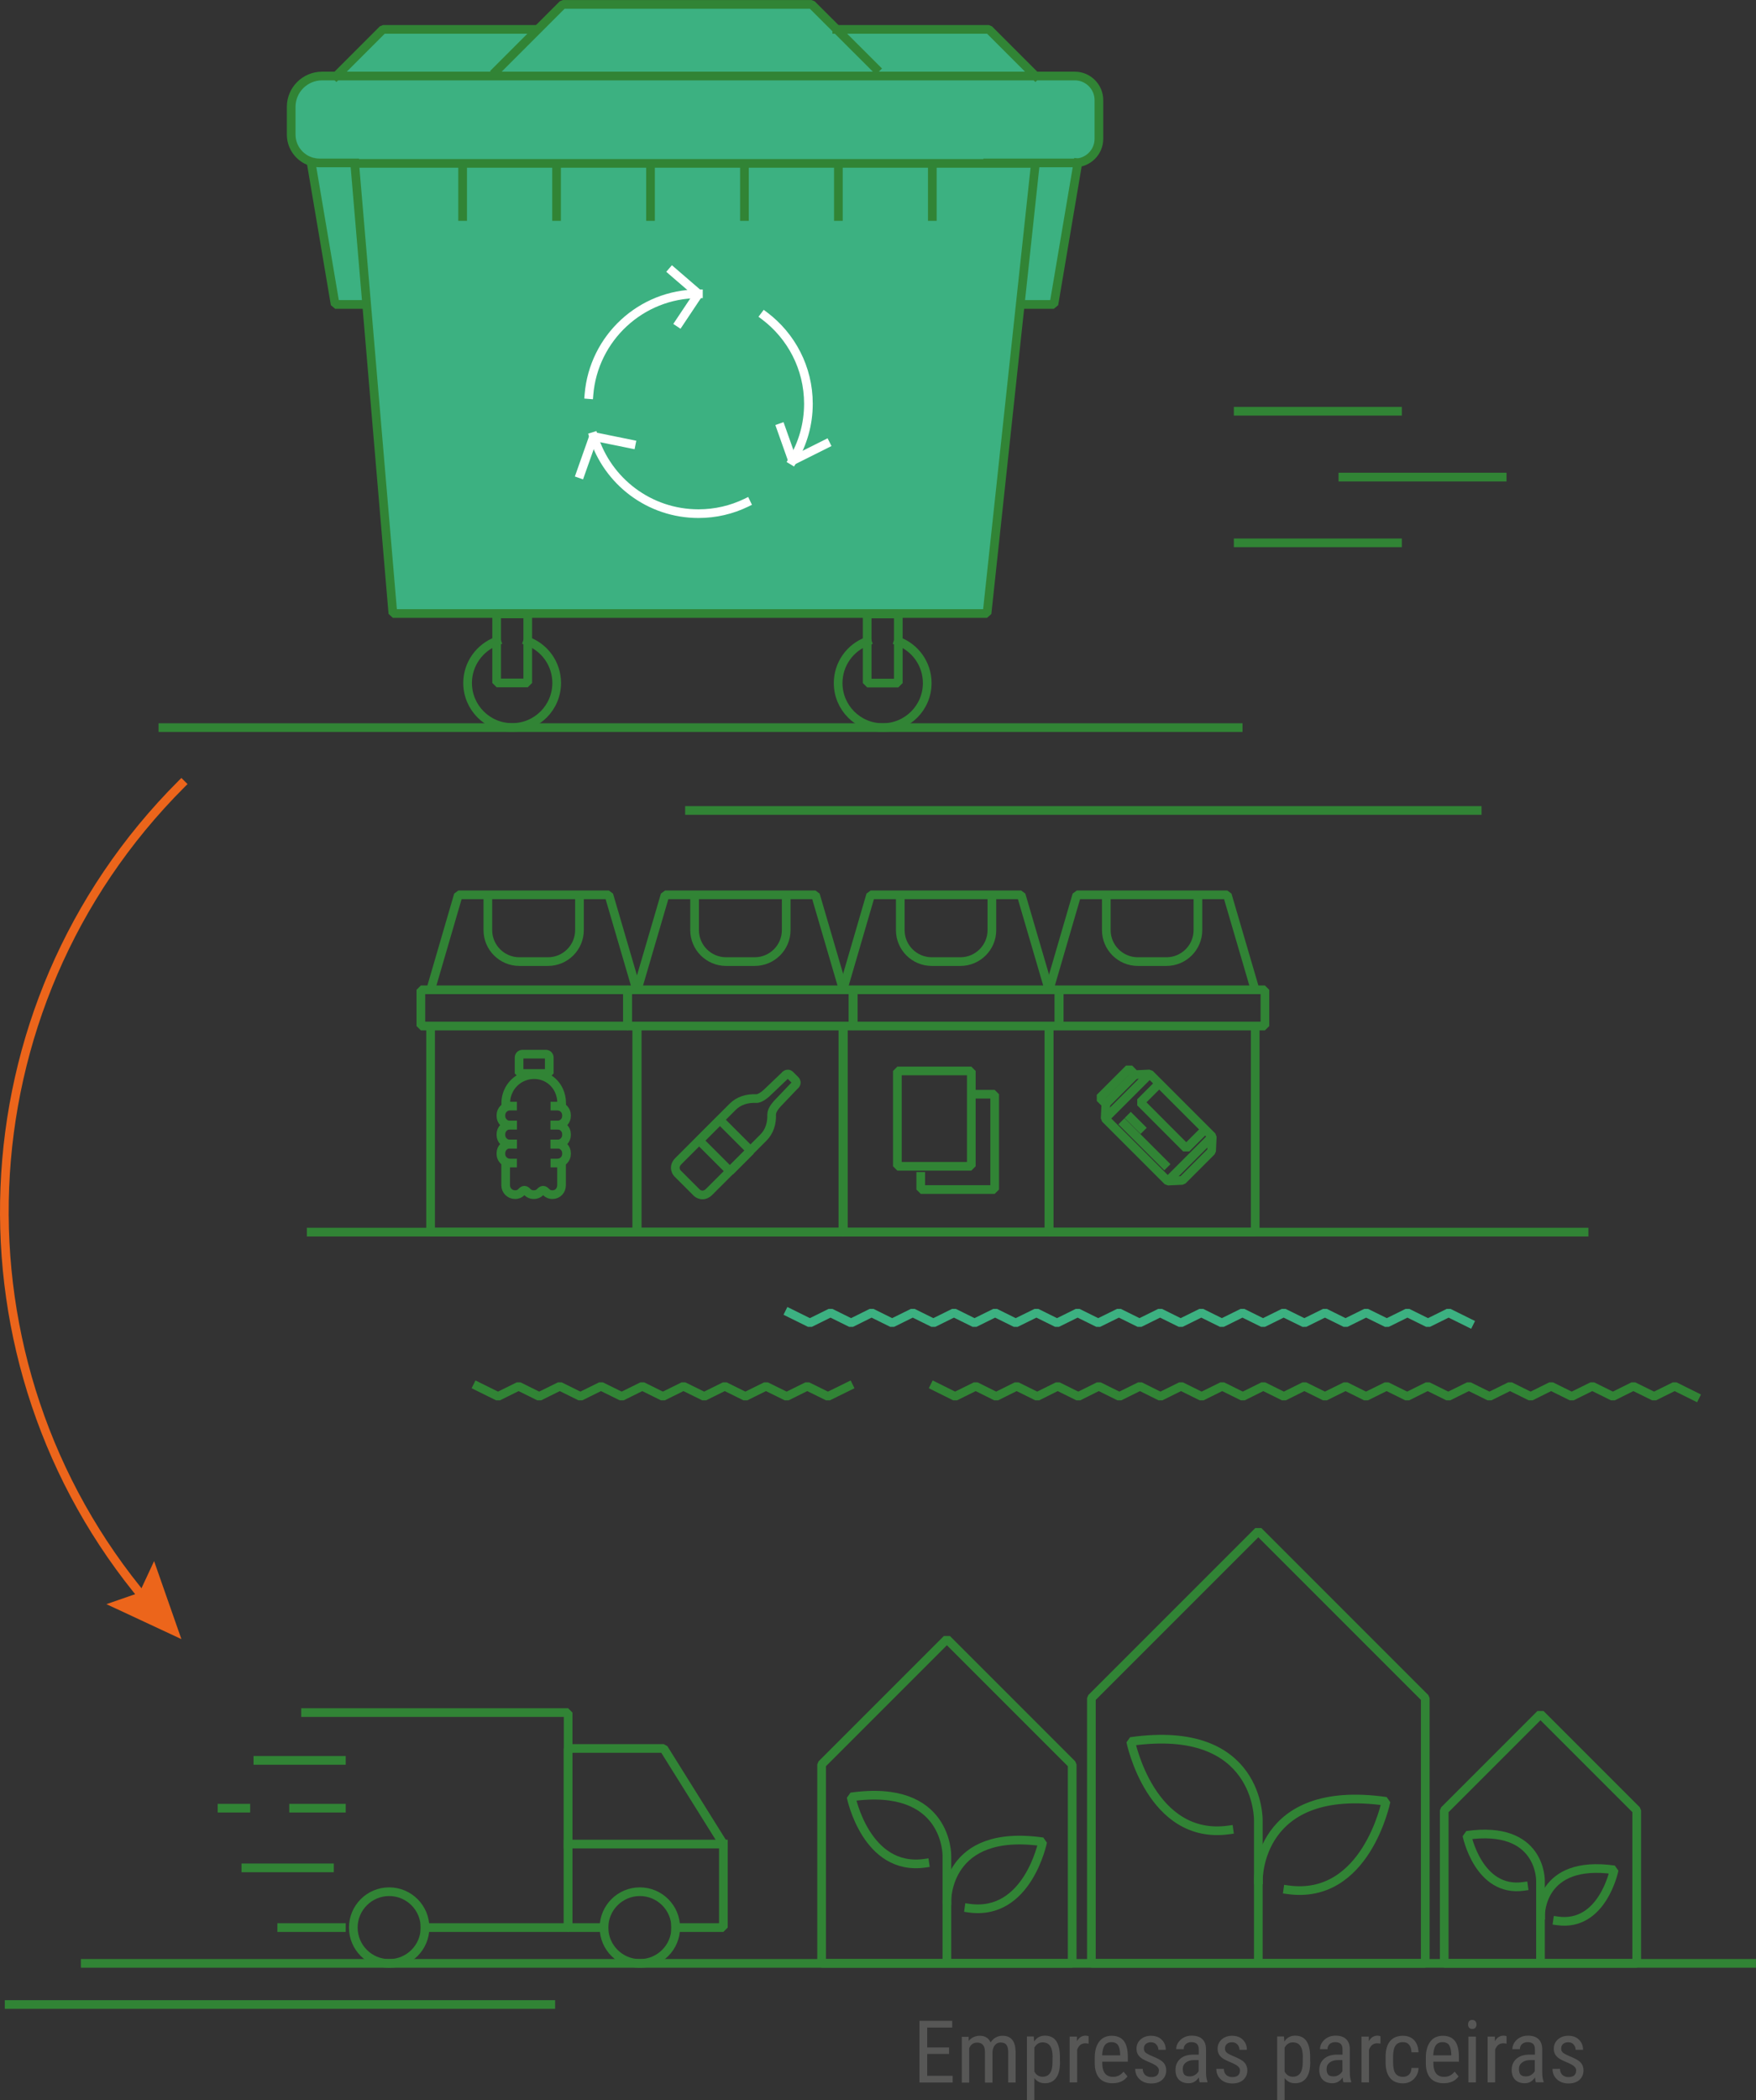 <?xml version="1.0" encoding="UTF-8"?><svg xmlns="http://www.w3.org/2000/svg" viewBox="0 0 151.79 181.48"><rect x="0" y="0" width="151.79" height="181.48" fill="#333333" stroke="none"/><g id="a"/><g id="b"><g id="c"><g><line x1="107.03" y1="35.54" x2="120.8" y2="35.54" fill="none" stroke="#318435" stroke-linecap="square" stroke-linejoin="bevel" stroke-width=".75"/><line x1="107.03" y1="46.91" x2="120.8" y2="46.91" fill="none" stroke="#318435" stroke-linecap="square" stroke-linejoin="bevel" stroke-width=".75"/><line x1="116.08" y1="41.23" x2="129.85" y2="41.23" fill="none" stroke="#318435" stroke-linecap="square" stroke-linejoin="bevel" stroke-width=".75"/></g><g><path d="M15.68,67.76c-19.34,19.34-20.35,50.06-3.03,70.59" fill="none" stroke="#ec651b" stroke-linecap="square" stroke-linejoin="bevel" stroke-width=".75"/><polygon points="9.2 138.63 12.05 137.64 13.32 134.91 15.68 141.65 9.2 138.63" fill="#ec651b"/></g><g><path d="M82.04,177.5h-1.89v1.89h2.2v.58h-2.87v-5.33h2.83v.58h-2.16v1.72h1.89v.57Z" fill="#575756"/><path d="M83.73,176v.37c.26-.29,.58-.44,.97-.44,.44,0,.75,.19,.93,.57,.25-.38,.6-.57,1.04-.57,.73,0,1.1,.46,1.12,1.37v2.67h-.64v-2.61c0-.29-.05-.5-.15-.64s-.28-.21-.52-.21c-.2,0-.35,.08-.48,.23-.12,.15-.19,.34-.21,.58v2.66h-.65v-2.64c0-.55-.23-.82-.67-.82-.33,0-.56,.16-.69,.49v2.97h-.64v-3.96h.61Z" fill="#575756"/><path d="M91.63,178.17c0,.63-.11,1.1-.34,1.4-.23,.31-.54,.46-.96,.46s-.7-.15-.92-.45v1.9h-.64v-5.49h.59l.03,.44c.22-.34,.53-.51,.93-.51,.43,0,.76,.15,.97,.45,.21,.3,.33,.76,.33,1.36v.43Zm-.64-.37c0-.44-.07-.77-.21-.98-.14-.21-.36-.32-.66-.32s-.55,.16-.71,.46v2.06c.16,.3,.4,.45,.71,.45,.29,0,.51-.11,.65-.32,.14-.21,.21-.53,.21-.97v-.39Z" fill="#575756"/><path d="M94.1,176.61c-.09-.02-.19-.03-.29-.03-.33,0-.56,.18-.7,.55v2.83h-.65v-3.96h.63v.4c.18-.32,.43-.48,.75-.48,.1,0,.19,.02,.26,.05v.63Z" fill="#575756"/><path d="M96.16,180.03c-.49,0-.87-.15-1.13-.44s-.4-.73-.4-1.29v-.48c0-.59,.13-1.05,.39-1.39,.26-.34,.62-.5,1.08-.5s.81,.15,1.04,.44c.23,.3,.35,.76,.35,1.38v.42h-2.21v.09c0,.42,.08,.73,.24,.93,.16,.19,.39,.29,.69,.29,.19,0,.36-.04,.5-.11,.15-.07,.28-.19,.41-.34l.34,.41c-.28,.39-.71,.59-1.29,.59Zm-.07-3.55c-.27,0-.47,.09-.6,.28-.13,.18-.2,.47-.22,.86h1.56v-.09c-.02-.38-.08-.64-.2-.81-.12-.16-.3-.24-.54-.24Z" fill="#575756"/><path d="M100.18,178.95c0-.14-.05-.26-.16-.36-.1-.1-.31-.22-.61-.35-.35-.14-.6-.27-.74-.37-.14-.1-.25-.22-.32-.35s-.11-.29-.11-.47c0-.32,.12-.59,.35-.8,.24-.21,.54-.32,.9-.32,.39,0,.7,.11,.93,.34,.23,.23,.35,.51,.35,.87h-.64c0-.18-.06-.33-.18-.46-.12-.13-.27-.19-.46-.19s-.34,.05-.45,.15c-.11,.1-.16,.23-.16,.4,0,.13,.04,.24,.12,.32,.08,.08,.27,.19,.57,.32,.48,.19,.81,.37,.98,.55s.26,.41,.26,.68c0,.34-.12,.62-.35,.83-.24,.21-.55,.31-.95,.31s-.75-.12-1-.36c-.26-.24-.38-.54-.38-.9h.65c0,.22,.07,.39,.2,.52,.13,.12,.31,.19,.53,.19,.21,0,.38-.05,.49-.14,.11-.1,.17-.23,.17-.39Z" fill="#575756"/><path d="M103.71,179.96c-.04-.08-.07-.23-.08-.43-.23,.34-.52,.5-.88,.5s-.64-.1-.84-.3c-.2-.2-.3-.49-.3-.85,0-.4,.14-.72,.41-.96,.27-.24,.65-.36,1.12-.36h.48v-.42c0-.24-.05-.41-.16-.51-.1-.1-.27-.15-.48-.15-.2,0-.35,.06-.48,.17-.12,.12-.18,.26-.18,.44h-.65c0-.2,.06-.4,.18-.58,.12-.18,.28-.33,.48-.43,.2-.11,.43-.16,.68-.16,.41,0,.71,.1,.92,.3,.21,.2,.32,.5,.32,.88v2c0,.31,.04,.57,.12,.79v.06h-.67Zm-.86-.52c.16,0,.31-.04,.45-.13,.14-.09,.25-.2,.31-.33v-.95h-.37c-.31,0-.55,.07-.73,.21s-.27,.32-.27,.56c0,.22,.05,.39,.14,.49,.09,.1,.24,.15,.46,.15Z" fill="#575756"/><path d="M107.19,178.95c0-.14-.05-.26-.16-.36-.1-.1-.31-.22-.61-.35-.35-.14-.6-.27-.74-.37-.14-.1-.25-.22-.32-.35s-.11-.29-.11-.47c0-.32,.12-.59,.35-.8,.24-.21,.54-.32,.9-.32,.39,0,.7,.11,.93,.34,.23,.23,.35,.51,.35,.87h-.64c0-.18-.06-.33-.18-.46-.12-.13-.27-.19-.46-.19s-.34,.05-.45,.15c-.11,.1-.16,.23-.16,.4,0,.13,.04,.24,.12,.32,.08,.08,.27,.19,.57,.32,.48,.19,.81,.37,.98,.55s.26,.41,.26,.68c0,.34-.12,.62-.35,.83-.24,.21-.55,.31-.95,.31s-.75-.12-1-.36c-.26-.24-.38-.54-.38-.9h.65c0,.22,.07,.39,.2,.52,.13,.12,.31,.19,.53,.19,.21,0,.38-.05,.49-.14,.11-.1,.17-.23,.17-.39Z" fill="#575756"/><path d="M113.26,178.17c0,.63-.11,1.1-.34,1.4-.23,.31-.54,.46-.96,.46s-.7-.15-.92-.45v1.9h-.64v-5.49h.59l.03,.44c.22-.34,.53-.51,.93-.51,.43,0,.76,.15,.97,.45,.21,.3,.33,.76,.33,1.36v.43Zm-.64-.37c0-.44-.07-.77-.21-.98-.14-.21-.36-.32-.66-.32s-.55,.16-.71,.46v2.06c.16,.3,.4,.45,.71,.45,.29,0,.51-.11,.65-.32,.14-.21,.21-.53,.21-.97v-.39Z" fill="#575756"/><path d="M116.14,179.96c-.04-.08-.07-.23-.08-.43-.23,.34-.52,.5-.88,.5s-.64-.1-.84-.3c-.2-.2-.3-.49-.3-.85,0-.4,.14-.72,.41-.96,.27-.24,.65-.36,1.12-.36h.48v-.42c0-.24-.05-.41-.16-.51-.1-.1-.27-.15-.48-.15-.2,0-.35,.06-.48,.17-.12,.12-.18,.26-.18,.44h-.65c0-.2,.06-.4,.18-.58,.12-.18,.28-.33,.48-.43,.2-.11,.43-.16,.68-.16,.41,0,.71,.1,.92,.3,.21,.2,.32,.5,.32,.88v2c0,.31,.04,.57,.12,.79v.06h-.67Zm-.86-.52c.16,0,.31-.04,.45-.13,.14-.09,.25-.2,.31-.33v-.95h-.37c-.31,0-.55,.07-.73,.21s-.27,.32-.27,.56c0,.22,.05,.39,.14,.49,.09,.1,.24,.15,.46,.15Z" fill="#575756"/><path d="M119.33,176.61c-.09-.02-.19-.03-.29-.03-.33,0-.56,.18-.7,.55v2.83h-.65v-3.96h.63v.4c.18-.32,.43-.48,.75-.48,.1,0,.19,.02,.26,.05v.63Z" fill="#575756"/><path d="M121.28,179.48c.21,0,.39-.07,.52-.2,.13-.13,.2-.32,.21-.57h.61c-.01,.38-.15,.7-.4,.95-.25,.25-.57,.38-.94,.38-.49,0-.86-.15-1.12-.46-.26-.31-.39-.77-.39-1.38v-.44c0-.6,.13-1.05,.38-1.36,.26-.31,.63-.47,1.12-.47,.41,0,.73,.13,.97,.38,.24,.26,.36,.61,.38,1.05h-.61c-.01-.29-.08-.51-.21-.66-.13-.15-.3-.22-.52-.22-.29,0-.5,.09-.64,.28s-.21,.5-.22,.93v.51c0,.47,.07,.8,.21,.99,.14,.19,.36,.29,.65,.29Z" fill="#575756"/><path d="M124.78,180.03c-.49,0-.87-.15-1.13-.44s-.4-.73-.4-1.29v-.48c0-.59,.13-1.05,.39-1.39,.26-.34,.62-.5,1.08-.5s.81,.15,1.04,.44c.23,.3,.35,.76,.35,1.38v.42h-2.21v.09c0,.42,.08,.73,.24,.93,.16,.19,.39,.29,.69,.29,.19,0,.36-.04,.5-.11,.15-.07,.28-.19,.41-.34l.34,.41c-.28,.39-.71,.59-1.29,.59Zm-.07-3.55c-.27,0-.47,.09-.6,.28-.13,.18-.2,.47-.22,.86h1.56v-.09c-.02-.38-.08-.64-.2-.81-.12-.16-.3-.24-.54-.24Z" fill="#575756"/><path d="M127.63,174.95c0,.11-.03,.2-.09,.28-.06,.07-.15,.11-.28,.11s-.21-.04-.27-.11c-.06-.07-.09-.17-.09-.28s.03-.2,.09-.28c.06-.08,.15-.11,.27-.11s.21,.04,.28,.12c.06,.08,.09,.17,.09,.28Zm-.05,5.01h-.65v-3.96h.65v3.96Z" fill="#575756"/><path d="M130.23,176.61c-.09-.02-.19-.03-.29-.03-.33,0-.56,.18-.7,.55v2.83h-.65v-3.96h.63v.4c.18-.32,.43-.48,.75-.48,.1,0,.19,.02,.26,.05v.63Z" fill="#575756"/><path d="M132.77,179.96c-.04-.08-.07-.23-.08-.43-.23,.34-.52,.5-.88,.5s-.64-.1-.84-.3c-.2-.2-.3-.49-.3-.85,0-.4,.14-.72,.41-.96,.27-.24,.65-.36,1.12-.36h.48v-.42c0-.24-.05-.41-.16-.51-.1-.1-.27-.15-.48-.15-.2,0-.35,.06-.48,.17-.12,.12-.18,.26-.18,.44h-.65c0-.2,.06-.4,.18-.58,.12-.18,.28-.33,.48-.43,.2-.11,.43-.16,.68-.16,.41,0,.71,.1,.92,.3,.21,.2,.32,.5,.32,.88v2c0,.31,.04,.57,.12,.79v.06h-.67Zm-.86-.52c.16,0,.31-.04,.45-.13,.14-.09,.25-.2,.31-.33v-.95h-.37c-.31,0-.55,.07-.73,.21s-.27,.32-.27,.56c0,.22,.05,.39,.14,.49,.09,.1,.24,.15,.46,.15Z" fill="#575756"/><path d="M136.25,178.95c0-.14-.05-.26-.16-.36-.1-.1-.31-.22-.61-.35-.35-.14-.6-.27-.74-.37-.14-.1-.25-.22-.32-.35s-.11-.29-.11-.47c0-.32,.12-.59,.35-.8,.24-.21,.54-.32,.9-.32,.39,0,.7,.11,.93,.34,.23,.23,.35,.51,.35,.87h-.64c0-.18-.06-.33-.18-.46-.12-.13-.27-.19-.46-.19s-.34,.05-.45,.15c-.11,.1-.16,.23-.16,.4,0,.13,.04,.24,.12,.32,.08,.08,.27,.19,.57,.32,.48,.19,.81,.37,.98,.55s.26,.41,.26,.68c0,.34-.12,.62-.35,.83-.24,.21-.55,.31-.95,.31s-.75-.12-1-.36c-.26-.24-.38-.54-.38-.9h.65c0,.22,.07,.39,.2,.52,.13,.12,.31,.19,.53,.19,.21,0,.38-.05,.49-.14,.11-.1,.17-.23,.17-.39Z" fill="#575756"/></g><g><g><path d="M108.78,162.46s-.14-8.38,11.03-6.79c0,0-1.73,8.59-8.49,7.64" fill="none" stroke="#318435" stroke-linecap="square" stroke-linejoin="bevel" stroke-width=".75"/><path d="M106.23,158.14c-6.75,.95-8.49-7.64-8.49-7.64,11.17-1.59,11.03,6.79,11.03,6.79v12.38h-14.43v-22.92l14.43-14.43,14.43,14.43v22.92h-14.43" fill="none" stroke="#318435" stroke-linecap="square" stroke-linejoin="bevel" stroke-width=".75"/></g><g><path d="M81.85,164.26s-.11-6.29,8.28-5.09c0,0-1.3,6.45-6.37,5.73" fill="none" stroke="#318435" stroke-linecap="square" stroke-linejoin="bevel" stroke-width=".75"/><path d="M79.94,161.02c-5.07,.72-6.37-5.73-6.37-5.73,8.39-1.19,8.28,5.09,8.28,5.09v9.29h-10.83v-17.19l10.83-10.83,10.83,10.83v17.19h-10.83" fill="none" stroke="#318435" stroke-linecap="square" stroke-linejoin="bevel" stroke-width=".75"/></g><g><path d="M133.17,165.51s-.08-4.83,6.36-3.92c0,0-1,4.96-4.9,4.41" fill="none" stroke="#318435" stroke-linecap="square" stroke-linejoin="bevel" stroke-width=".75"/><path d="M131.7,163.02c-3.9,.55-4.9-4.41-4.9-4.41,6.45-.92,6.36,3.92,6.36,3.92v7.14h-8.32v-13.22l8.32-8.32,8.32,8.32v13.22h-8.32" fill="none" stroke="#318435" stroke-linecap="square" stroke-linejoin="bevel" stroke-width=".75"/></g></g><g><g><polyline points="36.73 166.58 49.11 166.58 49.11 148 26.41 148" fill="none" stroke="#318435" stroke-linecap="square" stroke-linejoin="bevel" stroke-width=".75"/><polyline points="52.21 166.58 49.11 166.58 49.11 151.1 57.37 151.1 62.53 159.36 62.53 166.58 58.4 166.58" fill="none" stroke="#318435" stroke-linecap="square" stroke-linejoin="bevel" stroke-width=".75"/><circle cx="55.31" cy="166.58" r="3.1" fill="none" stroke="#318435" stroke-linecap="square" stroke-linejoin="bevel" stroke-width=".75"/><circle cx="33.64" cy="166.58" r="3.1" fill="none" stroke="#318435" stroke-linecap="square" stroke-linejoin="bevel" stroke-width=".75"/><line x1="22.29" y1="152.13" x2="29.51" y2="152.13" fill="none" stroke="#318435" stroke-linecap="square" stroke-linejoin="bevel" stroke-width=".75"/><line x1="21.25" y1="161.42" x2="28.48" y2="161.42" fill="none" stroke="#318435" stroke-linecap="square" stroke-linejoin="bevel" stroke-width=".75"/><line x1="24.35" y1="166.58" x2="29.51" y2="166.58" fill="none" stroke="#318435" stroke-linecap="square" stroke-linejoin="bevel" stroke-width=".75"/><line x1="25.38" y1="156.26" x2="29.51" y2="156.26" fill="none" stroke="#318435" stroke-linecap="square" stroke-linejoin="bevel" stroke-width=".75"/><line x1="19.19" y1="156.26" x2="21.25" y2="156.26" fill="none" stroke="#318435" stroke-linecap="square" stroke-linejoin="bevel" stroke-width=".75"/></g><line x1="62.53" y1="159.36" x2="49.11" y2="159.36" fill="none" stroke="#318435" stroke-linecap="square" stroke-linejoin="bevel" stroke-width=".75"/></g><g><line x1="7.37" y1="169.67" x2="151.41" y2="169.67" fill="none" stroke="#318435" stroke-linecap="square" stroke-linejoin="bevel" stroke-width=".75"/><line x1=".79" y1="173.23" x2="47.61" y2="173.23" fill="none" stroke="#318435" stroke-linecap="square" stroke-linejoin="bevel" stroke-width=".75"/></g><g><path d="M89.63,14.21l-1.28,11.96h2.64l2.03-11.97s-.07,.01-.1,.01h-3.28Z" fill="#fff"/><g><polygon points="85.42 2.68 72.66 2.68 75.9 5.92 75.71 6.12 72.27 2.68 72.19 2.68 72.19 2.6 70.1 .51 48.71 .51 42.89 6.33 42.69 6.14 46.15 2.68 33.16 2.68 29.41 6.43 89.17 6.43 85.42 2.68" fill="#3cb181"/><path d="M27.62,14.21c-.2,0-.38-.03-.57-.07l2.04,12.02h2.46l-1.01-11.96h-2.91Z" fill="#3cb181"/><path d="M92.5,14.21c.2,0,.38-.03,.57-.07l-2.04,12.02h-2.68l1.24-11.96h2.91Z" fill="#3cb181"/><path d="M30.8,13.94v.04h54.45v-.04h7.66c.05,0,.1-.01,.15-.01h.02c.99-.09,1.78-.92,1.78-1.93v-3.35c0-1.07-.87-1.95-1.95-1.95h-3.36l-.06,.06-.06-.06H29.14l-.06,.06-.06-.06h-1.18c-1.4,0-2.54,1.14-2.54,2.54v2.39c0,1.28,1.04,2.31,2.31,2.31h3.18Z" fill="#3cb181"/><polygon points="89.35 14.26 30.81 14.26 34.09 52.89 85.2 52.89 89.35 14.26" fill="#3cb181"/></g><g><polygon points="85.32 53.02 33.96 53.02 30.66 14.12 89.5 14.12 85.32 53.02" fill="none" stroke="#318435" stroke-linecap="square" stroke-linejoin="bevel" stroke-width=".75"/><line x1="80.59" y1="14.26" x2="80.59" y2="18.71" fill="none" stroke="#318435" stroke-linecap="square" stroke-linejoin="bevel" stroke-width=".75"/><line x1="72.47" y1="14.26" x2="72.47" y2="18.71" fill="none" stroke="#318435" stroke-linecap="square" stroke-linejoin="bevel" stroke-width=".75"/><line x1="64.35" y1="14.26" x2="64.35" y2="18.71" fill="none" stroke="#318435" stroke-linecap="square" stroke-linejoin="bevel" stroke-width=".75"/><line x1="56.23" y1="14.26" x2="56.23" y2="18.71" fill="none" stroke="#318435" stroke-linecap="square" stroke-linejoin="bevel" stroke-width=".75"/><line x1="48.11" y1="14.26" x2="48.11" y2="18.71" fill="none" stroke="#318435" stroke-linecap="square" stroke-linejoin="bevel" stroke-width=".75"/><line x1="39.99" y1="14.26" x2="39.99" y2="18.71" fill="none" stroke="#318435" stroke-linecap="square" stroke-linejoin="bevel" stroke-width=".75"/><path d="M30.66,14.08h-3.04c-1.35,0-2.45-1.1-2.45-2.45v-2.39c0-1.48,1.2-2.67,2.67-2.67H92.91c1.15,0,2.08,.94,2.08,2.08v3.35c0,1.15-.94,2.08-2.08,2.08h-7.53" fill="none" stroke="#318435" stroke-linecap="square" stroke-linejoin="bevel" stroke-width=".75"/><polyline points="93.17 14.08 91.1 26.31 88.46 26.31" fill="none" stroke="#318435" stroke-linecap="square" stroke-linejoin="bevel" stroke-width=".75"/><polyline points="26.9 14.08 28.97 26.31 31.62 26.31" fill="none" stroke="#318435" stroke-linecap="square" stroke-linejoin="bevel" stroke-width=".75"/><path d="M77.65,55.42c1.46,.54,2.5,1.96,2.5,3.61,0,2.13-1.72,3.85-3.85,3.85s-3.85-1.72-3.85-3.85c0-1.65,1.04-3.07,2.51-3.61" fill="none" stroke="#318435" stroke-linecap="square" stroke-linejoin="bevel" stroke-width=".75"/><path d="M42.93,55.41c-1.46,.55-2.51,1.96-2.51,3.61,0,2.13,1.72,3.85,3.85,3.85s3.85-1.72,3.85-3.85c0-1.65-1.04-3.07-2.51-3.61" fill="none" stroke="#318435" stroke-linecap="square" stroke-linejoin="bevel" stroke-width=".75"/><rect x="74.96" y="53.06" width="2.69" height="5.97" fill="none" stroke="#318435" stroke-linecap="square" stroke-linejoin="bevel" stroke-width=".75"/><rect x="42.93" y="53.05" width="2.69" height="5.97" fill="none" stroke="#318435" stroke-linecap="square" stroke-linejoin="bevel" stroke-width=".75"/><polyline points="42.89 6.14 48.65 .38 70.16 .38 75.71 5.92" fill="none" stroke="#318435" stroke-linecap="square" stroke-linejoin="bevel" stroke-width=".75"/><polyline points="89.5 6.56 85.48 2.54 72.33 2.54" fill="none" stroke="#318435" stroke-linecap="square" stroke-linejoin="bevel" stroke-width=".75"/><polyline points="29.08 6.56 33.1 2.54 46.25 2.54" fill="none" stroke="#318435" stroke-linecap="square" stroke-linejoin="bevel" stroke-width=".75"/><g><path d="M66.09,27.3c2.3,1.73,3.79,4.49,3.79,7.59,0,1.8-.5,3.48-1.37,4.91h0" fill="none" stroke="#fff" stroke-linecap="square" stroke-linejoin="bevel" stroke-width=".75"/><path d="M51.31,37.72c1.2,3.87,4.81,6.67,9.07,6.67,1.48,0,2.88-.34,4.12-.94" fill="none" stroke="#fff" stroke-linecap="square" stroke-linejoin="bevel" stroke-width=".75"/><path d="M50.91,34.1c.4-4.87,4.48-8.71,9.46-8.71" fill="none" stroke="#fff" stroke-linecap="square" stroke-linejoin="bevel" stroke-width=".75"/><polyline points="58.12 23.45 60.38 25.4 58.72 27.89" fill="none" stroke="#fff" stroke-linecap="square" stroke-linejoin="bevel" stroke-width=".75"/><polyline points="67.5 36.96 68.51 39.81 71.37 38.38" fill="none" stroke="#fff" stroke-linecap="square" stroke-linejoin="bevel" stroke-width=".75"/><polyline points="50.17 40.95 51.31 37.72 54.56 38.38" fill="none" stroke="#fff" stroke-linecap="square" stroke-linejoin="bevel" stroke-width=".75"/></g></g></g><g><g><polyline points="55.04 88.66 55.04 106.48 37.22 106.48 37.22 88.66" fill="none" stroke="#318435" stroke-linejoin="bevel" stroke-width=".75"/><rect x="36.38" y="85.54" width="17.87" height="3.13" fill="none" stroke="#318435" stroke-linejoin="bevel" stroke-width=".75"/><polyline points="55.04 85.56 52.63 77.33 39.62 77.33 37.22 85.56" fill="none" stroke="#318435" stroke-linejoin="bevel" stroke-width=".75"/><path d="M50.09,77.05v3.33c0,1.5-1.22,2.72-2.72,2.72h-2.48c-1.5,0-2.72-1.22-2.72-2.72v-3.33" fill="none" stroke="#318435" stroke-linejoin="bevel" stroke-width=".75"/></g><g><polyline points="72.9 88.66 72.9 106.48 55.08 106.48 55.08 88.66" fill="none" stroke="#318435" stroke-linejoin="bevel" stroke-width=".75"/><rect x="54.24" y="85.54" width="19.5" height="3.13" fill="none" stroke="#318435" stroke-linejoin="bevel" stroke-width=".75"/><polyline points="72.9 85.56 70.49 77.33 57.49 77.33 55.08 85.56" fill="none" stroke="#318435" stroke-linejoin="bevel" stroke-width=".75"/><path d="M67.96,77.05v3.33c0,1.5-1.22,2.72-2.72,2.72h-2.48c-1.5,0-2.72-1.22-2.72-2.72v-3.33" fill="none" stroke="#318435" stroke-linejoin="bevel" stroke-width=".75"/></g><g><polyline points="90.68 88.66 90.68 106.48 72.86 106.48 72.86 88.66" fill="none" stroke="#318435" stroke-linejoin="bevel" stroke-width=".75"/><rect x="73.75" y="85.54" width="17.78" height="3.13" fill="none" stroke="#318435" stroke-linejoin="bevel" stroke-width=".75"/><polyline points="90.68 85.56 88.27 77.33 75.26 77.33 72.86 85.56" fill="none" stroke="#318435" stroke-linejoin="bevel" stroke-width=".75"/><path d="M85.74,77.05v3.33c0,1.5-1.22,2.72-2.72,2.72h-2.48c-1.5,0-2.72-1.22-2.72-2.72v-3.33" fill="none" stroke="#318435" stroke-linejoin="bevel" stroke-width=".75"/></g><rect x="60.79" y="97.74" width="3.75" height="2.52" transform="translate(88.36 -15.31) rotate(45)" fill="none" stroke="#318435" stroke-linejoin="bevel" stroke-width=".75"/><path d="M66.71,96.28c-.01-.41,.53-.95,.53-.95l1.43-1.5s.32-.22,.07-.48l-.22-.22-.22-.22c-.25-.25-.48,.07-.48,.07l-1.5,1.43s-.54,.54-.95,.53c-.8-.04-1.52,.19-2.04,.71l-2.52,2.52-2.16,2.16c-.56,.56-.1,1.06-.1,1.06l.85,.85,.85,.85s.5,.46,1.06-.1c.56-.56,4.16-4.16,4.68-4.68,.52-.52,.75-1.24,.71-2.04Z" fill="none" stroke="#318435" stroke-linejoin="bevel" stroke-width=".75"/><rect x="77.57" y="92.55" width="6.39" height="8.24" fill="none" stroke="#318435" stroke-linejoin="bevel" stroke-width=".75"/><polyline points="83.71 94.56 85.98 94.56 85.98 102.8 79.59 102.8 79.59 101.29" fill="none" stroke="#318435" stroke-linejoin="bevel" stroke-width=".75"/><g><polyline points="108.5 88.66 108.5 106.48 90.68 106.48 90.68 88.66" fill="none" stroke="#318435" stroke-linejoin="bevel" stroke-width=".75"/><rect x="91.56" y="85.54" width="17.78" height="3.13" fill="none" stroke="#318435" stroke-linejoin="bevel" stroke-width=".75"/><polyline points="108.5 85.56 106.09 77.33 93.08 77.33 90.68 85.56" fill="none" stroke="#318435" stroke-linejoin="bevel" stroke-width=".75"/><path d="M103.55,77.05v3.33c0,1.5-1.22,2.72-2.72,2.72h-2.48c-1.5,0-2.72-1.22-2.72-2.72v-3.33" fill="none" stroke="#318435" stroke-linejoin="bevel" stroke-width=".75"/></g><g><polygon points="104.79 98.22 104.73 99.49 102.21 102.01 100.94 102.07 95.53 96.66 95.53 96.66 95.59 95.39 95.07 94.88 97.6 92.35 98.11 92.87 99.38 92.81 104.79 98.22" fill="none" stroke="#318435" stroke-linejoin="bevel" stroke-width=".75"/><line x1="95.59" y1="95.39" x2="98.11" y2="92.87" fill="none" stroke="#318435" stroke-linejoin="bevel" stroke-width=".75"/><polyline points="104.18 97.6 102.54 99.24 98.57 95.26 100.2 93.63" fill="none" stroke="#318435" stroke-linejoin="bevel" stroke-width=".75"/><line x1="100.91" y1="100.87" x2="96.94" y2="96.9" fill="none" stroke="#318435" stroke-linejoin="bevel" stroke-width=".75"/><line x1="98.86" y1="97.73" x2="97.48" y2="96.35" fill="none" stroke="#318435" stroke-linejoin="bevel" stroke-width=".75"/><line x1="99.38" y1="92.81" x2="95.53" y2="96.66" fill="none" stroke="#318435" stroke-linejoin="bevel" stroke-width=".75"/><line x1="100.94" y1="102.07" x2="104.79" y2="98.22" fill="none" stroke="#318435" stroke-linejoin="bevel" stroke-width=".75"/></g><g><path d="M48.55,95.68v-.36c0-.39-.09-.76-.24-1.09-.38-.81-1.18-1.36-2.14-1.36h0c-.93,0-1.73,.51-2.15,1.27-.19,.35-.3,.75-.3,1.18v.36" fill="none" stroke="#318435" stroke-linejoin="bevel" stroke-width=".75"/><path d="M43.71,100.41v1.17c0,.18,0-.45,0,.85,0,.45,.36,.81,.81,.81,.54,0,.56-.38,.81-.38s.27,.38,.81,.38,.56-.38,.81-.38,.27,.38,.81,.38c.45,0,.78-.36,.78-.81,0-1.48,0,.88,0-2.01" fill="none" stroke="#318435" stroke-linejoin="bevel" stroke-width=".75"/><path d="M45.16,91.1h2.03c.16,0,.29,.13,.29,.29v1.38h-2.61v-1.38c0-.16,.13-.29,.29-.29Z" fill="none" stroke="#318435" stroke-linejoin="bevel" stroke-width=".75"/><g><path d="M44.68,98.87h-.6c-.43,0-.78-.35-.78-.78v-.08c0-.43,.35-.78,.78-.78h.6" fill="none" stroke="#318435" stroke-linejoin="bevel" stroke-width=".75"/><path d="M44.68,97.23h-.6c-.43,0-.78-.35-.78-.78v-.08c0-.43,.35-.78,.78-.78h.6" fill="none" stroke="#318435" stroke-linejoin="bevel" stroke-width=".75"/><path d="M44.68,100.51h-.6c-.43,0-.78-.35-.78-.78v-.08c0-.43,.35-.78,.78-.78h.6" fill="none" stroke="#318435" stroke-linejoin="bevel" stroke-width=".75"/></g><g><path d="M47.59,98.87h.6c.43,0,.78-.35,.78-.78v-.08c0-.43-.35-.78-.78-.78h-.6" fill="none" stroke="#318435" stroke-linejoin="bevel" stroke-width=".75"/><path d="M47.59,97.23h.6c.43,0,.78-.35,.78-.78v-.08c0-.43-.35-.78-.78-.78h-.6" fill="none" stroke="#318435" stroke-linejoin="bevel" stroke-width=".75"/><path d="M47.59,100.51h.6c.43,0,.78-.35,.78-.78v-.08c0-.43-.35-.78-.78-.78h-.6" fill="none" stroke="#318435" stroke-linejoin="bevel" stroke-width=".75"/></g></g></g><line x1="26.9" y1="106.48" x2="136.93" y2="106.48" fill="none" stroke="#318435" stroke-linecap="square" stroke-linejoin="bevel" stroke-width=".75"/><g><polyline points="68.23 113.45 70.01 114.33 71.79 113.45 73.57 114.33 75.34 113.45 77.12 114.33 78.9 113.45 80.68 114.33 82.46 113.45 84.24 114.33 86.02 113.45 87.8 114.33 89.59 113.45 91.37 114.33 93.15 113.45 94.93 114.33 96.72 113.45 98.5 114.33 100.28 113.45 102.06 114.33 103.84 113.45 105.62 114.33 107.4 113.45 109.18 114.33 110.96 113.45 112.75 114.33 114.53 113.45 116.31 114.33 118.09 113.45 119.88 114.33 121.66 113.45 123.44 114.33 125.22 113.45 127 114.33" fill="none" stroke="#3cb181" stroke-linecap="square" stroke-linejoin="bevel" stroke-width=".75"/><polyline points="41.27 119.8 43.05 120.68 44.83 119.8 46.61 120.68 48.39 119.8 50.17 120.68 51.95 119.8 53.74 120.68 55.52 119.8 57.3 120.68 59.08 119.8 60.87 120.68 62.65 119.8 64.43 120.68 66.21 119.8 68 120.68 69.78 119.8 71.57 120.68 73.36 119.8" fill="none" stroke="#318435" stroke-linecap="square" stroke-linejoin="bevel" stroke-width=".75"/><polyline points="80.79 119.8 82.56 120.68 84.34 119.8 86.11 120.68 87.88 119.8 89.66 120.68 91.43 119.8 93.21 120.68 94.98 119.8 96.76 120.68 98.54 119.8 100.31 120.68 102.09 119.8 103.87 120.68 105.65 119.8 107.43 120.68 109.2 119.8 110.98 120.68 112.75 119.8 114.53 120.68 116.31 119.8 118.08 120.68 119.86 119.8 121.64 120.68 123.41 119.8 125.19 120.68 126.97 119.8 128.75 120.68 130.53 119.8 132.31 120.68 134.08 119.8 135.86 120.68 137.64 119.8 139.42 120.68 141.19 119.8 142.98 120.68 144.76 119.8 146.53 120.68" fill="none" stroke="#318435" stroke-linecap="square" stroke-linejoin="bevel" stroke-width=".75"/></g><line x1="14.08" y1="62.88" x2="107.03" y2="62.88" fill="none" stroke="#318435" stroke-linecap="square" stroke-linejoin="bevel" stroke-width=".75"/><line x1="59.6" y1="70.04" x2="127.69" y2="70.04" fill="none" stroke="#318435" stroke-linecap="square" stroke-linejoin="bevel" stroke-width=".75"/></g></g></svg>